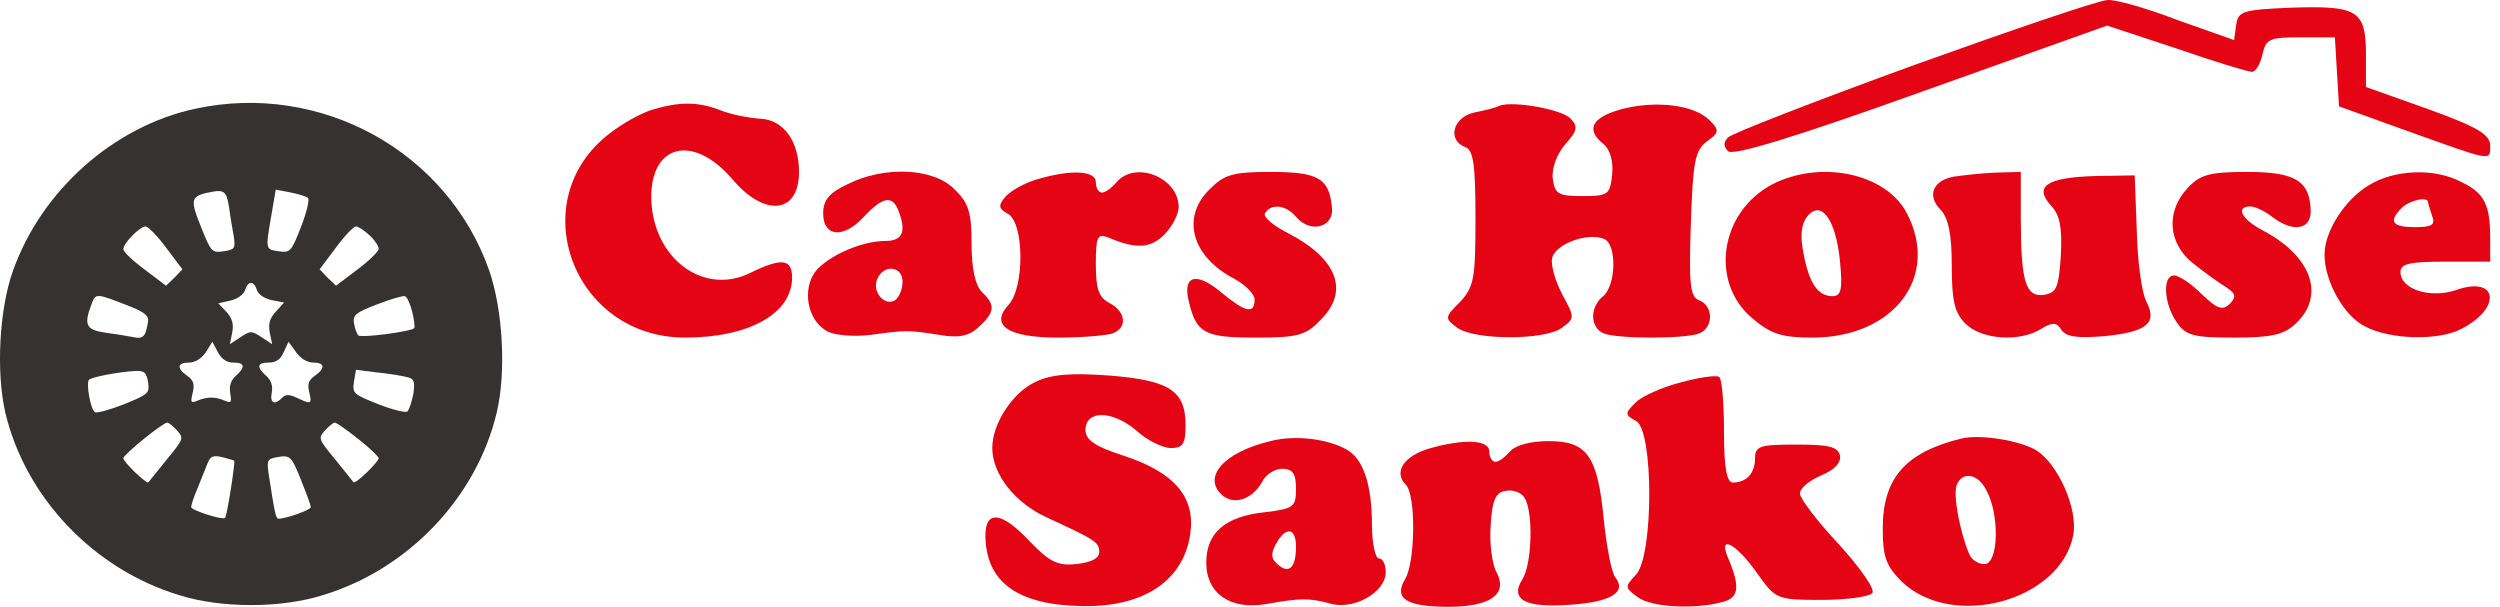 <svg width="206" height="50" viewBox="0 0 206 50" fill="none" xmlns="http://www.w3.org/2000/svg">
<path d="M16.08 8.962C9.34 10.414 3.389 15.725 1.054 22.355C-0.064 25.522 -0.327 30.635 0.43 33.966C2.074 40.96 7.696 46.897 14.765 49.041C18.217 50.13 23.148 50.13 26.601 49.041C33.67 46.897 39.292 40.96 40.936 33.966C41.725 30.635 41.429 25.522 40.311 22.289C36.859 12.459 26.404 6.719 16.08 8.962ZM18.874 17.077C18.973 17.869 19.17 18.957 19.269 19.518C19.4 20.475 19.335 20.574 18.414 20.706C17.461 20.838 17.395 20.772 16.573 18.727C15.685 16.549 15.751 16.219 16.902 15.923C18.48 15.56 18.644 15.659 18.874 17.077ZM25.384 16.318C25.516 16.483 25.253 17.539 24.793 18.727C24.003 20.739 23.905 20.838 22.984 20.706C21.866 20.541 21.866 20.607 22.36 17.737L22.721 15.626L23.938 15.857C24.595 15.989 25.253 16.186 25.384 16.318ZM13.712 20.442L15.028 22.19L14.37 22.883L13.68 23.543L11.937 22.223C10.951 21.497 10.162 20.739 10.162 20.541C10.162 20.046 11.51 18.66 12.003 18.66C12.2 18.66 12.989 19.452 13.712 20.442ZM30.448 19.386C30.875 19.782 31.204 20.277 31.204 20.508C31.204 20.706 30.415 21.497 29.428 22.223L27.686 23.543L26.995 22.883L26.338 22.19L27.653 20.442C28.376 19.452 29.132 18.66 29.33 18.66C29.527 18.66 30.02 18.99 30.448 19.386ZM21.176 23.905C21.274 24.268 21.8 24.598 22.392 24.73L23.412 24.928L22.721 25.687C22.228 26.215 22.096 26.676 22.228 27.402L22.425 28.359L21.57 27.798C20.715 27.237 20.65 27.237 19.795 27.798L18.94 28.359L19.137 27.402C19.269 26.676 19.137 26.215 18.644 25.687L17.987 24.994L19.006 24.763C19.565 24.631 20.091 24.268 20.189 23.905C20.453 23.114 20.913 23.114 21.176 23.905ZM10.655 25.225C11.904 25.72 12.266 26.017 12.2 26.478C12.003 27.765 11.806 27.963 10.918 27.765C10.392 27.666 9.373 27.501 8.616 27.402C7.071 27.171 6.907 26.742 7.531 25.093C7.893 24.136 7.86 24.136 10.655 25.225ZM33.965 25.687C34.13 26.346 34.196 26.973 34.13 27.039C33.834 27.336 29.724 27.864 29.527 27.633C29.395 27.501 29.231 27.039 29.165 26.61C29.067 25.951 29.33 25.753 31.039 25.093C32.124 24.664 33.176 24.367 33.341 24.4C33.538 24.433 33.801 25.027 33.965 25.687ZM19.203 29.876C20.189 29.876 20.255 30.239 19.4 30.998C19.006 31.36 18.874 31.822 18.973 32.416C19.105 33.175 19.039 33.241 18.513 33.01C17.724 32.68 17.066 32.68 16.277 33.01C15.718 33.241 15.685 33.175 15.882 32.35C16.047 31.657 15.948 31.328 15.422 30.965C14.534 30.338 14.6 29.876 15.586 29.876C16.08 29.876 16.606 29.546 16.967 29.018L17.494 28.161L17.954 29.018C18.25 29.579 18.677 29.876 19.203 29.876ZM25.812 29.876C26.765 29.876 26.831 30.338 25.943 30.965C25.417 31.328 25.319 31.657 25.483 32.317C25.713 33.307 25.647 33.34 24.464 32.779C23.839 32.482 23.543 32.482 23.247 32.779C22.622 33.406 22.228 33.241 22.392 32.35C22.491 31.822 22.36 31.36 21.965 30.998C21.11 30.239 21.176 29.876 22.162 29.876C22.754 29.876 23.116 29.612 23.379 29.018L23.773 28.161L24.398 29.018C24.76 29.546 25.319 29.876 25.812 29.876ZM12.2 31.492C12.332 32.416 12.233 32.482 10.227 33.307C9.044 33.769 7.959 34.065 7.827 33.966C7.466 33.769 7.071 31.558 7.334 31.294C7.564 31.064 9.8 30.635 11.181 30.569C11.904 30.536 12.069 30.701 12.2 31.492ZM33.637 31.097C34.13 31.229 34.196 31.492 34.064 32.449C33.933 33.076 33.735 33.736 33.571 33.901C33.44 34.032 32.355 33.769 31.171 33.307C29.099 32.482 29.034 32.416 29.165 31.459L29.33 30.47L31.171 30.701C32.19 30.8 33.275 30.998 33.637 31.097ZM14.6 35.484C15.159 36.111 15.126 36.177 13.745 37.859C12.956 38.816 12.299 39.673 12.233 39.739C12.101 39.937 10.162 38.057 10.162 37.76C10.162 37.463 13.416 34.824 13.778 34.824C13.91 34.824 14.271 35.121 14.6 35.484ZM29.527 36.177C30.448 36.902 31.204 37.628 31.204 37.76C31.204 38.057 29.264 39.937 29.132 39.739C29.067 39.673 28.409 38.816 27.62 37.859C26.239 36.177 26.206 36.111 26.765 35.484C27.094 35.121 27.456 34.824 27.587 34.824C27.719 34.824 28.573 35.418 29.527 36.177ZM19.302 37.958C19.4 38.057 18.71 42.51 18.546 42.675C18.348 42.873 15.751 42.048 15.751 41.784C15.751 41.619 15.981 40.927 16.277 40.234C16.573 39.508 16.934 38.618 17.099 38.189C17.329 37.595 17.559 37.496 18.282 37.661C18.809 37.793 19.236 37.925 19.302 37.958ZM24.825 39.607C25.253 40.663 25.614 41.652 25.614 41.784C25.614 42.015 23.576 42.741 22.951 42.741C22.721 42.741 22.622 42.18 22.162 39.211C21.965 37.958 22.031 37.826 22.721 37.694C23.905 37.463 24.003 37.529 24.825 39.607Z" fill="#373232"/>
<path d="M157.755 5.35C149.621 8.308 142.739 10.981 142.397 11.322C141.999 11.72 141.999 12.062 142.397 12.46C142.795 12.858 147.858 11.322 158.323 7.568L173.624 2.108L179.312 3.985C182.44 5.065 185.227 5.919 185.569 5.919C185.853 5.919 186.251 5.293 186.422 4.497C186.706 3.188 187.048 3.075 189.55 3.075H192.394L192.565 5.919L192.735 8.763L198.253 10.753C205.42 13.313 205.192 13.313 205.192 12.005C205.192 11.095 204.168 10.469 200.073 8.99L194.954 7.17V4.497C194.954 0.856 194.271 0.458 188.868 0.629C184.772 0.8 184.431 0.913 184.26 2.051L184.09 3.302L179.426 1.653C176.923 0.686 174.307 -0.054 173.681 0.003C172.998 0.003 165.832 2.449 157.755 5.35Z" fill="#E40414"/>
<path d="M53.722 9.047C52.812 9.331 51.276 10.184 50.253 10.981C43.029 16.498 47.181 27.817 56.453 27.817C61.742 27.817 65.269 25.826 65.269 22.868C65.269 21.333 64.416 21.219 61.856 22.47C57.988 24.404 53.836 21.333 53.665 16.441C53.552 11.891 57.078 10.981 60.32 14.735C62.994 17.92 65.838 17.636 65.838 14.166C65.838 11.663 64.586 9.9 62.709 9.786C61.742 9.729 60.263 9.445 59.41 9.104C57.533 8.364 55.997 8.364 53.722 9.047Z" fill="#E40414"/>
<path d="M123.57 8.705C123.286 8.876 122.319 9.104 121.466 9.274C119.702 9.672 119.247 11.549 120.726 12.118C121.409 12.346 121.579 13.54 121.579 17.977C121.579 22.925 121.466 23.608 120.328 24.859C119.02 26.167 119.02 26.224 120.101 27.021C121.579 28.044 127.267 28.044 128.689 27.021C129.77 26.224 129.77 26.167 128.746 24.29C128.177 23.21 127.779 21.901 127.893 21.276C128.121 20.138 130.794 19.114 132.159 19.683C133.24 20.081 133.183 23.494 132.102 24.404C130.964 25.314 131.021 27.021 132.159 27.476C133.297 27.931 138.871 27.931 140.008 27.476C141.203 27.021 141.203 25.2 140.008 24.745C139.269 24.461 139.155 23.494 139.326 18.432C139.496 13.313 139.667 12.403 140.634 11.663C141.658 10.924 141.715 10.753 140.861 9.9C139.61 8.649 136.482 8.25 133.638 8.99C131.135 9.672 130.623 10.696 132.159 11.891C132.671 12.346 132.955 13.313 132.841 14.393C132.671 16.043 132.5 16.157 130.396 16.157C128.405 16.157 128.121 15.986 127.95 14.735C127.836 13.882 128.291 12.687 128.974 11.891C129.998 10.753 130.054 10.412 129.372 9.729C128.576 8.99 124.708 8.307 123.57 8.705Z" fill="#E40414"/>
<path d="M69.819 15.19C68.34 15.873 67.828 16.498 67.828 17.579C67.828 19.513 69.478 19.683 71.127 17.92C72.72 16.214 73.516 16.043 74.028 17.351C74.711 19.115 74.37 19.854 72.948 19.854C70.786 19.854 67.715 21.333 66.975 22.698C66.122 24.291 66.691 26.509 68.17 27.305C68.852 27.647 70.388 27.76 71.753 27.59C74.711 27.192 74.768 27.192 77.384 27.59C78.977 27.874 79.83 27.703 80.626 26.964C81.991 25.713 82.048 25.144 80.911 24.063C80.342 23.494 80.057 22.072 80.057 20.082C80.057 17.522 79.83 16.726 78.635 15.588C76.929 13.825 72.834 13.654 69.819 15.19ZM74.37 23.21C74.37 23.836 74.085 24.518 73.744 24.746C72.891 25.258 71.867 24.063 72.265 23.039C72.777 21.731 74.37 21.902 74.37 23.21Z" fill="#E40414"/>
<path d="M85.404 14.791C84.437 15.076 83.3 15.702 82.845 16.213C82.219 16.953 82.276 17.18 83.072 17.636C84.38 18.375 84.437 23.608 83.129 25.087C81.537 26.793 83.015 27.817 87.168 27.817C89.158 27.817 91.149 27.646 91.661 27.476C92.912 27.021 92.799 25.712 91.433 24.973C90.523 24.518 90.296 23.779 90.296 21.788C90.296 19.512 90.41 19.228 91.32 19.569C93.595 20.536 94.789 20.48 95.927 19.342C96.609 18.659 97.121 17.636 97.121 17.067C97.121 14.621 93.538 13.199 92.002 15.019C91.604 15.474 91.092 15.872 90.808 15.872C90.523 15.872 90.296 15.474 90.296 15.019C90.296 14.052 88.248 13.938 85.404 14.791Z" fill="#E40414"/>
<path d="M99.681 15.588C97.292 17.92 98.202 21.162 101.729 22.982C102.639 23.494 103.378 24.233 103.378 24.689C103.378 25.94 102.582 25.712 100.591 24.063C98.543 22.357 97.406 22.698 97.975 24.916C98.6 27.476 99.283 27.817 103.492 27.817C106.905 27.817 107.587 27.646 108.782 26.395C111.228 24.006 110.204 21.333 106.165 19.228C104.914 18.602 104.061 17.863 104.231 17.579C104.743 16.725 105.995 16.896 106.791 17.863C107.985 19.285 109.976 18.716 109.749 17.067C109.521 14.678 108.611 14.166 104.686 14.166C101.558 14.166 100.876 14.393 99.681 15.588Z" fill="#E40414"/>
<path d="M146.038 15.19C141.715 17.465 140.862 23.267 144.388 26.224C145.924 27.532 146.834 27.817 149.337 27.817C156.049 27.817 159.86 22.811 157.129 17.579C155.423 14.28 150.019 13.142 146.038 15.19ZM151.612 21.503C151.84 23.835 151.726 24.404 150.986 24.404C149.792 24.404 149.053 23.323 148.597 20.821C148.313 19.399 148.427 18.432 148.939 17.806C150.076 16.441 151.271 18.09 151.612 21.503Z" fill="#E40414"/>
<path d="M160.94 14.564C159.233 14.905 158.778 16.157 159.916 17.294C160.542 17.977 160.826 19.285 160.826 21.901C160.826 24.802 161.054 25.769 161.964 26.679C163.272 27.988 166.457 28.215 168.22 27.078C169.187 26.509 169.472 26.566 169.87 27.191C170.268 27.76 171.178 27.874 173.339 27.703C176.923 27.362 177.776 26.622 176.866 24.859C176.468 24.12 176.127 21.503 176.07 19.001L175.899 14.45L172.6 14.507C168.675 14.621 167.538 15.36 169.017 16.953C169.756 17.749 169.927 18.773 169.813 21.048C169.642 23.665 169.472 24.12 168.448 24.29C166.912 24.518 166.514 23.21 166.514 17.977V14.166L164.409 14.223C163.215 14.28 161.679 14.45 160.94 14.564Z" fill="#E40414"/>
<path d="M180.279 15.474C178.459 17.408 178.629 20.024 180.677 21.674C181.53 22.357 182.782 23.267 183.35 23.608C184.204 24.177 184.317 24.404 183.749 25.03C183.123 25.599 182.725 25.485 181.417 24.233C180.563 23.38 179.54 22.698 179.141 22.698C178.174 22.698 178.288 25.03 179.369 26.566C180.108 27.646 180.734 27.817 184.09 27.817C187.161 27.817 188.185 27.589 189.152 26.679C191.655 24.347 190.46 21.105 186.479 19.001C184.716 18.09 184.147 17.01 185.455 17.01C185.796 17.01 186.649 17.408 187.218 17.863C188.925 19.171 190.403 18.944 190.403 17.408C190.347 14.905 189.152 14.166 185.171 14.166C182.042 14.166 181.303 14.393 180.279 15.474Z" fill="#E40414"/>
<path d="M195.124 15.304C193.191 16.498 191.541 19.058 191.541 20.992C191.541 23.153 193.134 26.054 194.897 26.907C196.945 27.988 200.983 28.102 202.86 27.078C206.159 25.371 205.818 22.698 202.405 23.892C200.244 24.632 197.798 23.836 197.798 22.414C197.798 21.731 198.537 21.56 201.495 21.56H205.192V19.627C205.192 16.896 204.737 15.929 202.86 15.019C200.642 13.825 197.286 13.939 195.124 15.304ZM200.073 16.669C200.073 16.782 200.244 17.294 200.414 17.806C200.699 18.546 200.357 18.716 198.992 18.716C197.115 18.716 196.774 18.261 197.911 17.124C198.537 16.498 200.073 16.157 200.073 16.669Z" fill="#E40414"/>
<path d="M85.347 31.457C83.471 32.311 81.764 34.87 81.764 36.918C81.764 39.079 83.641 41.468 86.314 42.663C90.239 44.483 90.58 44.654 90.58 45.507C90.58 46.019 89.841 46.36 88.703 46.474C87.168 46.644 86.485 46.303 84.892 44.654C82.56 42.151 81.195 41.98 81.195 44.142C81.252 48.009 83.869 49.886 89.329 49.943C94.334 50 97.577 47.782 98.088 43.914C98.487 40.9 96.723 38.909 92.571 37.544C90.239 36.804 89.443 36.235 89.443 35.439C89.443 33.789 91.604 33.789 93.595 35.439C94.505 36.292 95.813 36.918 96.496 36.918C97.463 36.918 97.69 36.577 97.69 35.041C97.69 32.197 96.382 31.344 91.434 30.946C88.305 30.718 86.656 30.832 85.347 31.457Z" fill="#E40414"/>
<path d="M138.473 31.514C136.937 31.912 135.288 32.652 134.776 33.163C133.866 34.074 133.866 34.187 134.833 34.699C136.255 35.552 136.255 45.677 134.833 47.327C133.866 48.35 133.866 48.407 134.946 49.203C136.084 50.057 139.667 50.227 141.942 49.602C143.308 49.26 143.421 48.35 142.341 45.848C141.601 44.028 143.08 44.824 144.73 47.156C146.322 49.374 146.322 49.431 150.133 49.431C152.238 49.431 154.115 49.147 154.285 48.862C154.513 48.521 153.205 46.701 151.498 44.824C149.735 42.947 148.313 41.07 148.313 40.672C148.313 40.217 149.109 39.591 150.019 39.193C151.157 38.738 151.726 38.112 151.612 37.543C151.441 36.804 150.702 36.633 148.029 36.633C145.014 36.633 144.616 36.747 144.616 37.771C144.616 38.965 143.933 39.761 142.796 39.761C142.284 39.761 142.056 38.567 142.056 35.552C142.056 33.22 141.886 31.173 141.658 31.059C141.374 30.888 139.952 31.116 138.473 31.514Z" fill="#E40414"/>
<path d="M104.686 36.349C100.818 37.259 98.998 39.364 100.762 40.842C101.729 41.639 103.207 41.127 104.004 39.705C104.288 39.079 105.084 38.624 105.653 38.624C106.506 38.624 106.791 39.022 106.791 40.274C106.791 41.752 106.62 41.923 104.231 42.207C100.932 42.549 99.397 43.914 99.397 46.36C99.397 48.919 101.387 50.284 104.345 49.772C107.189 49.261 107.928 49.261 109.749 49.772C111.682 50.227 114.185 48.749 114.185 47.156C114.185 46.53 113.958 46.018 113.616 46.018C113.332 46.018 113.048 44.767 113.048 43.231C113.048 39.875 112.308 37.771 110.943 37.031C109.293 36.121 106.62 35.837 104.686 36.349ZM106.791 45.051C106.791 46.758 106.222 47.327 105.312 46.53C104.743 46.075 104.686 45.62 105.141 44.824C105.938 43.345 106.791 43.459 106.791 45.051Z" fill="#E40414"/>
<path d="M161.679 36.121C157.015 37.259 155.138 39.364 155.138 43.573C155.138 45.905 155.423 46.644 156.731 47.952C160.94 51.934 169.813 49.488 170.837 44.084C171.235 41.923 169.586 38.226 167.765 37.088C166.4 36.292 163.215 35.78 161.679 36.121ZM163.67 40.387C164.751 42.321 164.694 46.246 163.613 46.474C163.101 46.53 162.476 46.189 162.248 45.62C161.452 43.686 160.94 40.785 161.224 39.989C161.679 38.795 162.988 39.022 163.67 40.387Z" fill="#E40414"/>
<path d="M117.712 36.975C115.664 37.6 114.811 38.908 115.835 39.932C116.688 40.785 116.631 46.303 115.778 47.725C114.811 49.317 115.892 50 119.361 50C122.774 50 124.253 48.976 123.343 47.213C122.945 46.53 122.717 44.767 122.831 43.288C122.945 41.241 123.229 40.558 124.082 40.444C124.651 40.331 125.334 40.558 125.618 41.013C126.357 42.151 126.244 46.474 125.447 47.725C124.367 49.431 125.732 50.114 129.429 49.829C132.728 49.602 134.036 48.806 133.126 47.611C132.785 47.213 132.387 45.051 132.159 42.89C131.647 37.543 130.794 36.349 127.609 36.349C126.073 36.349 124.879 36.69 124.423 37.202C124.025 37.657 123.513 38.055 123.229 38.055C122.945 38.055 122.717 37.657 122.717 37.202C122.717 36.235 120.669 36.121 117.712 36.975Z" fill="#E40414"/>
</svg>
